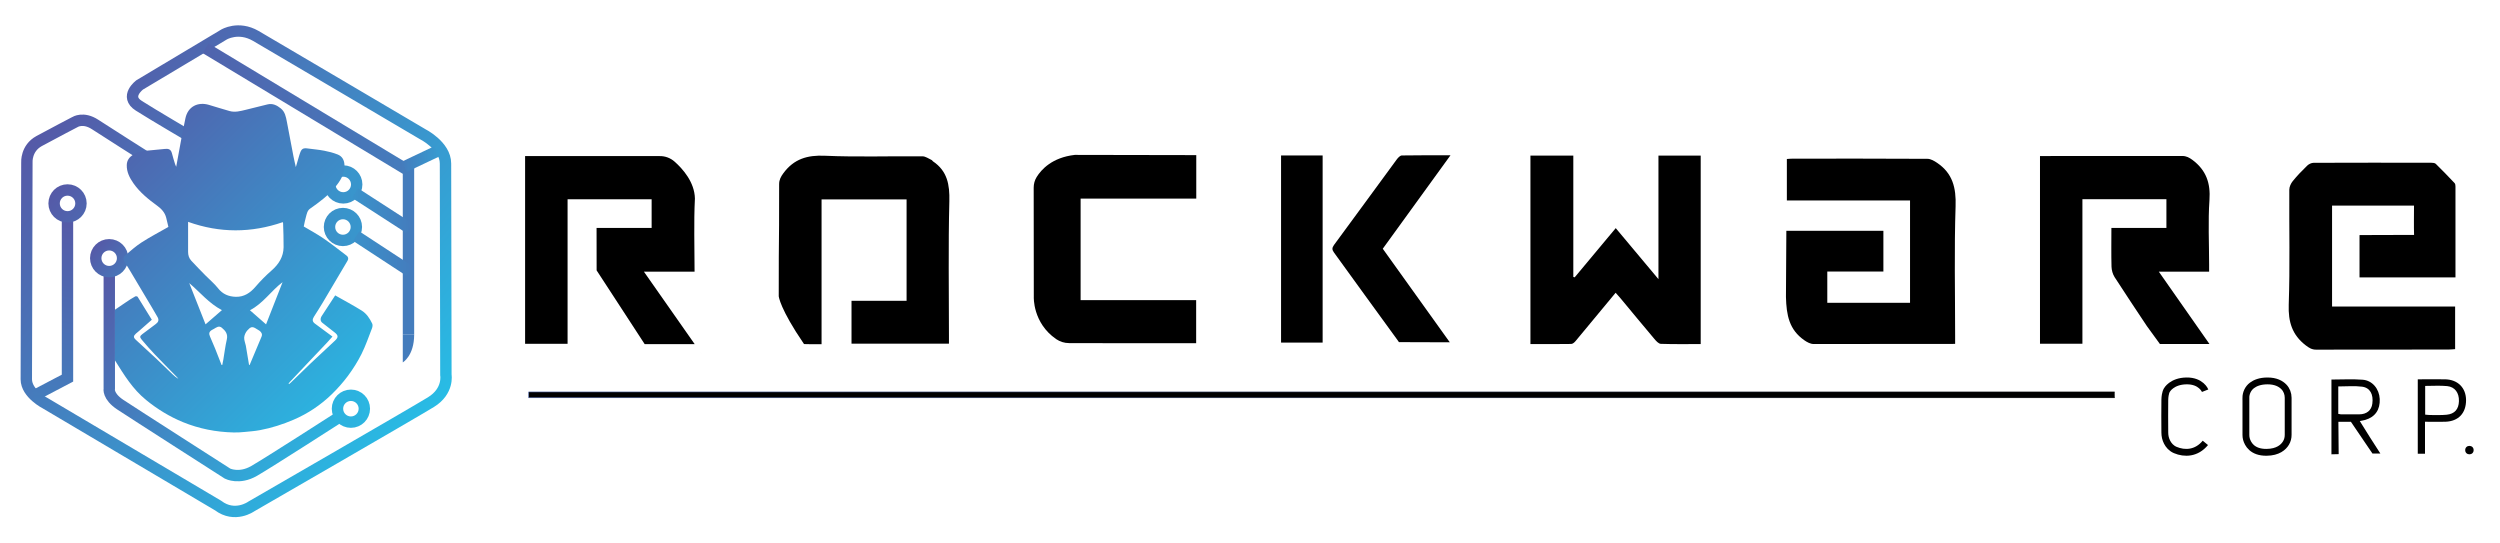 <?xml version="1.0" encoding="UTF-8"?><svg id="Layer_1" data-name="Layer 1" xmlns="http://www.w3.org/2000/svg" version="1.1" xmlns:xlink="http://www.w3.org/1999/xlink" viewBox="0 0 4390.1 952.8"><defs><style>.cls-1 {
        stroke: url(#linear-gradient-14);
      }

      .cls-1, .cls-2, .cls-3, .cls-4, .cls-5, .cls-6, .cls-7, .cls-8, .cls-9, .cls-10, .cls-11, .cls-12, .cls-13, .cls-14, .cls-15, .cls-16, .cls-17, .cls-18, .cls-19 {
        stroke-miterlimit: 10;
      }

      .cls-1, .cls-2, .cls-3, .cls-4, .cls-5, .cls-6, .cls-8, .cls-9, .cls-11, .cls-12, .cls-13, .cls-14, .cls-15, .cls-16, .cls-17, .cls-18, .cls-19 {
        fill: none;
      }

      .cls-1, .cls-2, .cls-5, .cls-6, .cls-8, .cls-9, .cls-12, .cls-13, .cls-14, .cls-15, .cls-18, .cls-19 {
        stroke-width: 20px;
      }

      .cls-2 {
        stroke: url(#linear-gradient-15);
      }

      .cls-20 {
        fill: #447cbc;
      }

      .cls-20, .cls-21, .cls-22, .cls-23, .cls-24, .cls-25, .cls-26 {
        stroke-width: 0px;
      }

      .cls-21 {
        fill: url(#linear-gradient);
      }

      .cls-3 {
        stroke-width: 5px;
      }

      .cls-3, .cls-7, .cls-11 {
        stroke: #221f1f;
      }

      .cls-4 {
        stroke: url(#linear-gradient-5);
      }

      .cls-4, .cls-16, .cls-17 {
        stroke-width: 12px;
      }

      .cls-22 {
        fill: #000;
      }

      .cls-5 {
        stroke: url(#linear-gradient-11);
      }

      .cls-6 {
        stroke: url(#linear-gradient-16);
      }

      .cls-7, .cls-26 {
        fill: #221f1f;
      }

      .cls-8 {
        stroke: url(#linear-gradient-10);
      }

      .cls-9 {
        stroke: url(#linear-gradient-13);
      }

      .cls-10 {
        fill: url(#linear-gradient-6);
        stroke: url(#linear-gradient-7);
      }

      .cls-12 {
        stroke: url(#linear-gradient-18);
      }

      .cls-13 {
        stroke: url(#linear-gradient-9);
      }

      .cls-23 {
        fill: url(#linear-gradient-20);
      }

      .cls-14 {
        stroke: url(#linear-gradient-12);
      }

      .cls-24 {
        fill: url(#linear-gradient-2);
      }

      .cls-15 {
        stroke: url(#linear-gradient-17);
      }

      .cls-25 {
        fill: url(#linear-gradient-3);
      }

      .cls-16 {
        stroke: #000;
      }

      .cls-17 {
        stroke: url(#linear-gradient-4);
      }

      .cls-18 {
        stroke: url(#linear-gradient-19);
      }

      .cls-19 {
        stroke: url(#linear-gradient-8);
      }</style><linearGradient id="linear-gradient" x1="4087.5" y1="728.7" x2="4186" y2="739.1" gradientUnits="userSpaceOnUse"><stop offset="0" stop-color="#000"/><stop offset="1" stop-color="#000"/></linearGradient><linearGradient id="linear-gradient-2" x1="4245.6" y1="731.4" x2="4330.5" y2="731.4" gradientUnits="userSpaceOnUse"><stop offset="0" stop-color="#000"/><stop offset="1" stop-color="#000"/></linearGradient><linearGradient id="linear-gradient-3" x1="4329" y1="790.4" x2="4343.8" y2="790.4" gradientUnits="userSpaceOnUse"><stop offset="0" stop-color="#000"/><stop offset="0" stop-color="#000"/><stop offset="1" stop-color="#000"/></linearGradient><linearGradient id="linear-gradient-4" x1="3937.9" y1="731.6" x2="4024.2" y2="731.6" gradientUnits="userSpaceOnUse"><stop offset="0" stop-color="#000"/><stop offset="1" stop-color="#000"/></linearGradient><linearGradient id="linear-gradient-5" x1="3795.3" y1="731.7" x2="3877.9" y2="731.7" xlink:href="#linear-gradient-4"/><linearGradient id="linear-gradient-6" x1="928.5" y1="693.4" x2="3713.5" y2="693.4" gradientUnits="userSpaceOnUse"><stop offset="0" stop-color="#000"/><stop offset="1" stop-color="#000"/></linearGradient><linearGradient id="linear-gradient-7" x1="928" y1="693.4" x2="3713.5" y2="693.4" gradientUnits="userSpaceOnUse"><stop offset="0" stop-color="#4e67b0"/><stop offset="1" stop-color="#000"/></linearGradient><linearGradient id="linear-gradient-8" x1="89.9" y1="202.4" x2="739.6" y2="747.5" gradientUnits="userSpaceOnUse"><stop offset="0" stop-color="#5559a7"/><stop offset="1" stop-color="#28bce5"/></linearGradient><linearGradient id="linear-gradient-9" x1="355.8" y1="332" x2="727.3" y2="332" gradientUnits="userSpaceOnUse"><stop offset="0" stop-color="#5063ad"/><stop offset="1" stop-color="#447dbd"/></linearGradient><linearGradient id="linear-gradient-10" x1="705.6" y1="279.3" x2="771.5" y2="279.3" gradientUnits="userSpaceOnUse"><stop offset="0" stop-color="#447cbd"/><stop offset="1" stop-color="#379bd0"/></linearGradient><linearGradient id="linear-gradient-11" x1="143.6" y1="381.9" x2="86.3" y2="707" gradientUnits="userSpaceOnUse"><stop offset="0" stop-color="#5559a7"/><stop offset="1" stop-color="#447dbd"/></linearGradient><linearGradient id="linear-gradient-12" x1="153" y1="516.1" x2="526.8" y2="829.7" gradientUnits="userSpaceOnUse"><stop offset="0" stop-color="#5559a7"/><stop offset="1" stop-color="#2cb3df"/></linearGradient><linearGradient id="linear-gradient-13" x1="92.9" y1="335.6" x2="144.4" y2="378.8" gradientUnits="userSpaceOnUse"><stop offset="0" stop-color="#5559a7"/><stop offset="1" stop-color="#4f66af"/></linearGradient><linearGradient id="linear-gradient-14" x1="165.9" y1="431.8" x2="217.5" y2="475" gradientUnits="userSpaceOnUse"><stop offset="0" stop-color="#5559a7"/><stop offset="1" stop-color="#4875b8"/></linearGradient><linearGradient id="linear-gradient-15" x1="582.5" y1="717.7" x2="649.8" y2="717.7" gradientUnits="userSpaceOnUse"><stop offset="0" stop-color="#2cb2df"/><stop offset=".6" stop-color="#2cb2df"/><stop offset="1" stop-color="#2ab7e2"/></linearGradient><linearGradient id="linear-gradient-16" x1="568.6" y1="398.6" x2="635.9" y2="398.6" gradientUnits="userSpaceOnUse"><stop offset="0" stop-color="#3b91c9"/><stop offset="1" stop-color="#3896cd"/></linearGradient><linearGradient id="linear-gradient-17" x1="569.1" y1="323.9" x2="636.4" y2="323.9" xlink:href="#linear-gradient-16"/><linearGradient id="linear-gradient-18" x1="618" y1="369.8" x2="724.1" y2="369.8" gradientUnits="userSpaceOnUse"><stop offset="0" stop-color="#3a93cb"/><stop offset="1" stop-color="#447cbd"/></linearGradient><linearGradient id="linear-gradient-19" x1="619.8" y1="445.3" x2="724.9" y2="445.3" gradientUnits="userSpaceOnUse"><stop offset="0" stop-color="#3b91ca"/><stop offset="1" stop-color="#447cbd"/></linearGradient><linearGradient id="linear-gradient-20" x1="222.8" y1="281.6" x2="605.7" y2="669.4" gradientUnits="userSpaceOnUse"><stop offset="0" stop-color="#4e67b0"/><stop offset="1" stop-color="#2cb2df"/></linearGradient></defs><g><path class="cls-22" d="M3184.7,604.1c-5.4,0-11.4-3.2-16.1-6.5-26.7-18.5-31.6-43.9-32.4-76.2,0-38.3.7-76.8.7-116.1h170.4v71.5h-98.5v54.9h145.3v-179.7h-216.3v-72.8c3.5-.2,7-.6,10.5-.6,78.8,0,157.6-.2,236.4.3,5.7,0,12,3.7,17,7.1,27.2,18.3,33.5,43.8,32.4,76.1-2.5,75.8-.8,151.7-.8,227.5v14.3"/><path class="cls-22" d="M4239.2,412.5c-.5-13.8-.1-37.1-.1-51.5,0,0,0,0,0,0h-143.9v177.3h216.1v74.8c-3.7.2-7.5.7-11.3.7-77.6,0-155.3,0-232.9.2-7.6,0-12.4-3.2-18.2-7.6-23.8-18.3-30.8-41.2-29.8-71.2,2.3-67.3.6-134.7,1-202.1,0-5.1,2.8-11,6.1-15.1,7.8-9.6,16.5-18.6,25.4-27.2,2.8-2.7,7.4-4.9,11.2-4.9,68.9-.3,137.7-.2,206.6-.1,2.7,0,6.3.3,8,2,11.2,11,22.2,22.3,33,33.8,1.3,1.4,1.5,4.1,1.5,6.1,0,52.7,0,105.4,0,159.4h0s-168.5,0-168.5,0v-73.8c0-.3.2-.5.5-.5"/><path class="cls-22" d="M3770,572.6c-19-28.6-38.1-57.1-56.7-86-3.3-5.2-5.2-12.1-5.4-18.3-.6-22.3-.2-44.6-.2-68h96.6v-50.5h-147.5v253.8h-74.5v-329.6h0,11.3c79.5,0,159,0,238.4-.1,7.5,0,12.4,2.8,18.4,7.2,23.7,17.9,31.6,40.5,29.5,70.2-2.6,37.5-.6,75.4-.6,113.1v12.7h-88.3c30,42.9,58.7,83.9,88.9,127h-87"/><path class="cls-22" d="M3705.4,698.6h0"/><g><path class="cls-22" d="M2687.3,273.3h75.5v213c.8.2,1.6.5,2.4.7,23.7-28.5,47.5-56.9,72.1-86.4,24.8,29.6,49,58.5,75,89.6v-216.9h74.2v330.9c-23.4,0-46.7.4-70-.4-4-.1-8.4-5.1-11.5-8.8-19.8-23.4-39.3-47.1-58.9-70.7-2.8-3.4-5.8-6.5-9-10.2-23.8,28.7-47,56.9-70.4,84.9-1.9,2.3-5,5-7.6,5-23.7.4-47.4.2-71.6.2v-331h0Z"/><path class="cls-22" d="M1047.7,474.8c-.2-24.5-.1-49-.1-74.5h96.7v-50.4h-147.6v253.8h-74.6v-329.6h0,236.1c9.8-.2,19.2,3.3,26.5,9.8,14.1,12.5,35,35.8,35.6,64.7-2.1,42.3-.6,84.8-.6,128.4h-89s0,0,0,0c30.3,43.3,59.1,84.3,89.2,127.3s0,0,0,0h-87.8"/><path class="cls-22" d="M1411.9,604.2c9.5.5,19,.2,30.8.2h0v-254.2h149.3v178h-96.7v75.3h171.1v-13.9c0-78.8-1.3-157.6.7-236.3.7-29.1-3.5-53-28.8-70-.9-.6-1.3-1.9-2.3-2.3-5.3-2.4-10.7-6.5-16.1-6.5-57.2-.5-114.4,1.5-171.4-1-30.8-1.4-54.3,5.6-72.8,30.6-4.6,6.3-7.5,11.6-7.5,19.4,0,143-.7,59.2-.7,196.7,0,0,0,0,0,0,0,.1,1.8,21.7,44.4,84Z"/><path class="cls-22" d="M2100.7,272.4v76.3h-203.1v178.3h202.9v75.7h0c-3.9,0-7.4,0-11,0-70.7,0-141.5.1-212.2-.2-8.1,0-16-2.5-22.6-7-41.5-28.6-39.3-74.1-39.3-74.1,0-64,0-128-.2-191.9,0-6.5,1.7-13,5.2-18.6,8.1-13.1,27.1-34.4,67-38.9"/><path class="cls-22" d="M1887.9,272.3"/><path class="cls-22" d="M2452.5,595c-36.9-50.4-73.3-101.1-110-151.6-3.5-4.9-3.7-8,.1-13.3,36.9-49.9,73.4-100.2,110.2-150.2,2.2-2.9,5.8-6.8,8.8-6.9,27.7-.5,55.3-.3,85.5-.3h0c-40.4,55.8-79.5,109.8-118.9,164.1,39.1,54.6,78,108.9,117.7,164.3l-89.3-.3"/><path class="cls-22" d="M2249.6,273h73v328.6h-73v-328.6Z"/></g><path class="cls-21" d="M4179.9,796.4h-13.8l-37.8-55.7h-22c0,0,.5,56.8.5,56.8-4.5.4-8.5-.1-12.7.3v-131.3c18.4,0,36.7-1.1,54.8.3,17.1,1.3,29.1,16.1,30,33.8.9,18.8-8.1,31.8-25.5,36.8-2.8.8-5.7,1.2-9.5,2h0c6.4,10.3,12.1,19.6,18,28.8,5.8,9.2,11.7,18.2,18.1,28.2M4106.1,678.7v48.1c2.7.4,3.8.8,4.8.8,10.6,0,21.2.1,31.9,0,13.1,0,21.6-7,23.1-18.7,2.2-16.4-3.9-28.1-18.1-29.9-13.2-1.7-26.8-.4-41.8-.4h0Z"/><path class="cls-24" d="M4245.6,666.1c16.8,0,32.5-.3,48.2,0,22.4.5,36.6,15,36.7,36.6,0,22.9-13.4,37.1-36.3,37.9-11.6.4-23.3,0-35.8,0v56.2h-12.7v-130.8h0ZM4258.7,728.1c3.4.3,6.2.7,9.1.7,9.5,0,19.1.4,28.5-.5,14.2-1.4,21.3-9.7,21.7-23.9.4-14.5-7-25-20.7-26.4-12.6-1.2-25.4-.3-38.6-.3v50.3Z"/></g><path class="cls-22" d="M3137,405.3"/><circle class="cls-25" cx="4336.4" cy="790.4" r="7.4"/><path class="cls-17" d="M3943.9,699v64.8c0,2.4.3,4.9.9,7.2,2.3,8.3,9.9,23.6,35.4,23.3,20.1-.2,29.7-9,34.1-16.4,2.6-4.3,3.8-9.2,3.8-14.2v-65.2c0-7.1-2.6-14.1-7.6-19.2-5.3-5.4-14-10.4-28.6-10.4-13,0-21.7,3.6-27.4,7.9-6.9,5.2-10.7,13.5-10.7,22.1Z"/><path class="cls-16" d="M3885.8,649.1"/><path class="cls-4" d="M3872.3,686.1s-6.9-17.6-32.8-17.2c-25.9.4-34.3,16-34.3,16,0,0-3.3,4.2-3.7,17.1-.3,10.6-.1,45.5,0,57.6,0,5.9,1.3,11.7,4,16.9,2.7,5.2,7.1,10.6,14.3,13.7,16.5,7,37.3,6.4,52.9-12.5"/><polyline class="cls-10" points="3713.4 688.3 928.5 688.3 928.5 698.5 3713.5 698.5"/><path class="cls-19" d="M254.9,274.7s-67.1-42.5-87.9-56.1c-20.8-13.6-35.3-4.3-35.3-4.3,0,0-39.9,20.8-63,33.4-23.2,12.7-21.5,37.3-21.5,37.3,0,0-1,355.8-1,381.1s34.1,42.5,34.1,42.5l302.6,179.1c29.6,22.4,58.3,1.7,58.3,1.7,0,0,283.9-163.8,315.5-183.2s26.3-47.8,26.3-47.8l-.7-371.3c0-31.7-41-52-41-52,0,0-261.6-154.3-292.2-172.1-30.6-17.7-55.9-2.3-55.9-2.3l-147.8,88.3s-27.5,20.4-1.5,36.8c26,16.5,92.7,55.6,92.7,55.6,0,0,159.7,175.9-81.7,33.2Z"/><polyline class="cls-13" points="361 84.7 717.3 299.6 717.3 587.8"/><line class="cls-8" x1="709.9" y1="292.9" x2="767.2" y2="265.7"/><polyline class="cls-5" points="60.4 694.5 118.5 664 118.5 379.2"/><path class="cls-14" d="M191.9,481.7v200.6s-3.2,13.3,19.3,28.3c22.6,15,188.4,121.1,188.4,121.1,0,0,20.4,10.4,46.6-4.7,26.1-15,149.7-94.6,149.7-94.6"/><circle class="cls-9" cx="118.6" cy="357.2" r="23.6"/><circle class="cls-1" cx="191.7" cy="453.4" r="23.6"/><circle class="cls-2" cx="616.2" cy="717.7" r="23.6"/><circle class="cls-6" cx="602.2" cy="398.6" r="23.6"/><circle class="cls-15" cx="602.8" cy="323.9" r="23.6"/><line class="cls-12" x1="718.7" y1="400.6" x2="623.4" y2="339"/><line class="cls-18" x1="625.3" y1="414.5" x2="719.4" y2="476.1"/><path class="cls-3" d="M717,586.3"/><path class="cls-11" d="M707.3,587.7"/><path class="cls-26" d="M727.2,587.8"/><path class="cls-20" d="M707.3,587.8v48.6s19.9-11.4,20-48.6"/><path class="cls-7" d="M201.4,544.9"/><path class="cls-23" d="M201.7,544c9.1-5.9,26.2-18.4,35.8-23.5,1-.6,3.7-.1,4.2.7,8.4,13.4,16.7,26.9,24.9,40.3-7.8,6.9-15,13.2-22.2,19.5-1.9,1.6-3.9,3.1-5.7,4.8-4.5,4.1-4.7,6.7-.3,10.8,12,11.2,24.2,22.1,36.1,33.3,9.6,9,18.9,18.2,28.4,27.3,3.1,3,6.4,5.8,10.3,8.1-.7-.9-1.3-1.9-2.1-2.7-13.2-13.5-26.5-26.8-39.5-40.5-7.9-8.3-15.5-16.9-22.8-25.7-3.8-4.6-3.3-6.2,1.2-9.7,7.8-5.9,15.7-11.8,23.6-17.7,4.6-3.4,5.9-7.1,3.1-12.1-6.3-11.1-12.9-22-19.4-32.9-9.8-16.4-19.5-32.8-29.3-49.2-3-5.1-6.1-10.1-9.3-15.1-2.8-4.4-2.9-7.9,1.2-11.3,9.4-7.9,18.7-16.3,29-22.9,14.6-9.4,30.1-17.5,45.2-26.1.5-.3,1-.6,1.6-1-1.3-5.4-2.5-10.6-3.8-15.9-2.3-9.3-8.3-15.7-15.8-21.2-15.7-11.4-30.7-23.6-41.9-39.6-6.6-9.5-11.9-19.7-11.6-31.9.2-8.2,4.5-13.8,10.9-18,8.2-5.4,17.7-6.4,27.2-7.5,9.6-1.1,19.3-2,29-2.8,5.2-.5,10.2,0,12.1,7.3,1.7,6.6,3.7,13.1,5.7,19.6.3,1.1.9,2.1,1.9,4.5,1.1-6,2-10.6,2.8-15.3,2.5-13.4,4.8-26.9,7.4-40.3,1.9-9.9,3.9-19.8,6-29.6,4.5-21.2,22.4-29.1,41.1-23.6,12.2,3.6,24.3,7.5,36.5,10.9,9.7,2.7,19.2,0,28.7-2.3,12.5-3.1,25-6.1,37.5-9.3,9.3-2.4,16.7,1.4,23.6,6.9,7.6,6.1,9.1,14.9,10.8,23.7,3.9,20.1,7.6,40.3,11.5,60.4,1.1,5.9,2.6,11.8,4.2,19,2.3-7.8,4.3-14.5,6.2-21.2.3-.9.6-1.8.9-2.6,2.7-8.3,5.5-10.1,13.8-8.9,9.6,1.3,19.3,2.1,28.7,3.9,8,1.5,16,3.6,23.7,6.6,8.2,3.2,11.8,9.9,12.1,18.8.4,15.7-7.3,27.7-16.7,39-12.4,14.9-27.9,26.3-43.7,37.4-5,3.5-5.8,9.4-7.3,14.7-1.6,5.5-2.6,11.1-3.8,16.6,11.6,6.9,23.5,13.3,34.6,20.9,14,9.6,27.3,20.1,40.8,30.4,2.9,2.2,3.5,5.5,1.5,8.8-5.2,8.8-10.5,17.6-15.7,26.5-9.2,15.5-18.3,31-27.5,46.5-5.1,8.5-10.4,16.9-15.8,25.3-3.1,4.8-2.9,8.6,1.4,11.9,10.2,7.7,20.5,15.2,31.1,23-3.3,3.6-6.2,7-9.2,10.3-11.4,12.1-22.8,24.1-34.2,36.1-10.5,11.1-21,22.3-31.5,33.4-.8.8-1.5,1.7-2.2,2.6.3.3.6.7.9,1,.9-.7,1.8-1.4,2.7-2.2,11.9-11.5,23.7-23.1,35.6-34.5,4.5-4.4,9.2-8.6,13.8-12.9,9.6-8.9,19.2-17.8,28.7-26.8,6.1-5.8,5.7-9.2-.8-14.3-7.3-5.6-14.5-11.3-21.7-17-3.4-2.7-3.8-7.4-1-11.7,7.7-11.9,15.4-23.7,23.7-36.3,15.7,8.9,31.5,17.3,46.6,26.7,8.5,5.3,14.1,13.8,18.4,22.8,1.1,2.2.6,5.7-.3,8.1-5.9,15.2-11.2,30.7-18.4,45.2-6.7,13.4-14.9,26.3-23.8,38.4-8.7,11.7-18.5,22.7-28.9,32.8-19.4,18.7-41.6,33.6-66.6,44.3-19.1,8.2-38.6,14.5-59,18.3-8.9,1.7-18,2.3-27,3.2-6.4.6-12.9,1.1-19.3.9-30.8-.7-60.6-6.5-89.2-18.2-23.5-9.7-44.9-22.8-64.5-38.8-23.6-19.3-37.9-42.8-55-70,.5,0,.2-88.2.2-88.2ZM330.3,389.6v5.7c0,15.7.1,31.4,0,47.1,0,6,1.7,11.2,5.6,15.4,8.1,8.8,16.6,17.4,25,26,7.3,7.5,15.6,14.2,22,22.4,8.2,10.5,18.9,14.7,31.2,15,14.4.4,25.3-6.8,34.6-17.7,8.7-10.1,18.1-19.7,28.2-28.5,12.6-11,20.9-24,21.1-40.9.2-14.2-.5-28.4-.9-42.6,0-.4-.3-.8-.5-1.4-55.3,19.1-110.5,19.4-166.2-.5ZM496.2,495.5c-20.2,15.2-34,37.3-57.3,49.3,9.7,8.5,19,16.6,28.3,24.8,9.7-24.8,19.3-49.5,29-74.1ZM360.9,569.6c9.9-8.6,19.2-16.7,28.8-25-22.7-11.8-38.4-31.4-57.4-47.5,9.4,23.8,18.8,47.6,28.7,72.6ZM389.2,641c.4,0,.8,0,1.1,0,.6-3.2,1.4-6.4,1.9-9.6,2-11.8,3.4-23.7,6.1-35.3,2.2-9.5-2.4-15.3-8.8-20.6-5.3-4.3-9.6-.3-14,2.1-1.1.6-2.2,1.2-3.3,1.8-4.9,2.8-5.8,6.3-3.5,11.4,3.2,7.1,6.2,14.2,9.1,21.4,3.9,9.6,7.5,19.2,11.3,28.8ZM437.4,640.6c.3.2.6.3.9.5,1.9-4.6,3.9-9.2,5.8-13.8,5-12,10-24,15.1-35.9,1.9-4.4.2-7.6-3.1-10.3-1.7-1.4-3.8-2.2-5.5-3.4-8.1-5.6-10.9-3.2-16.4,2.7-2.9,3.2-5.1,8.1-5.4,12.3-.3,4.7,2,9.6,2.9,14.4,2,11.1,3.8,22.3,5.6,33.5Z"/></svg>